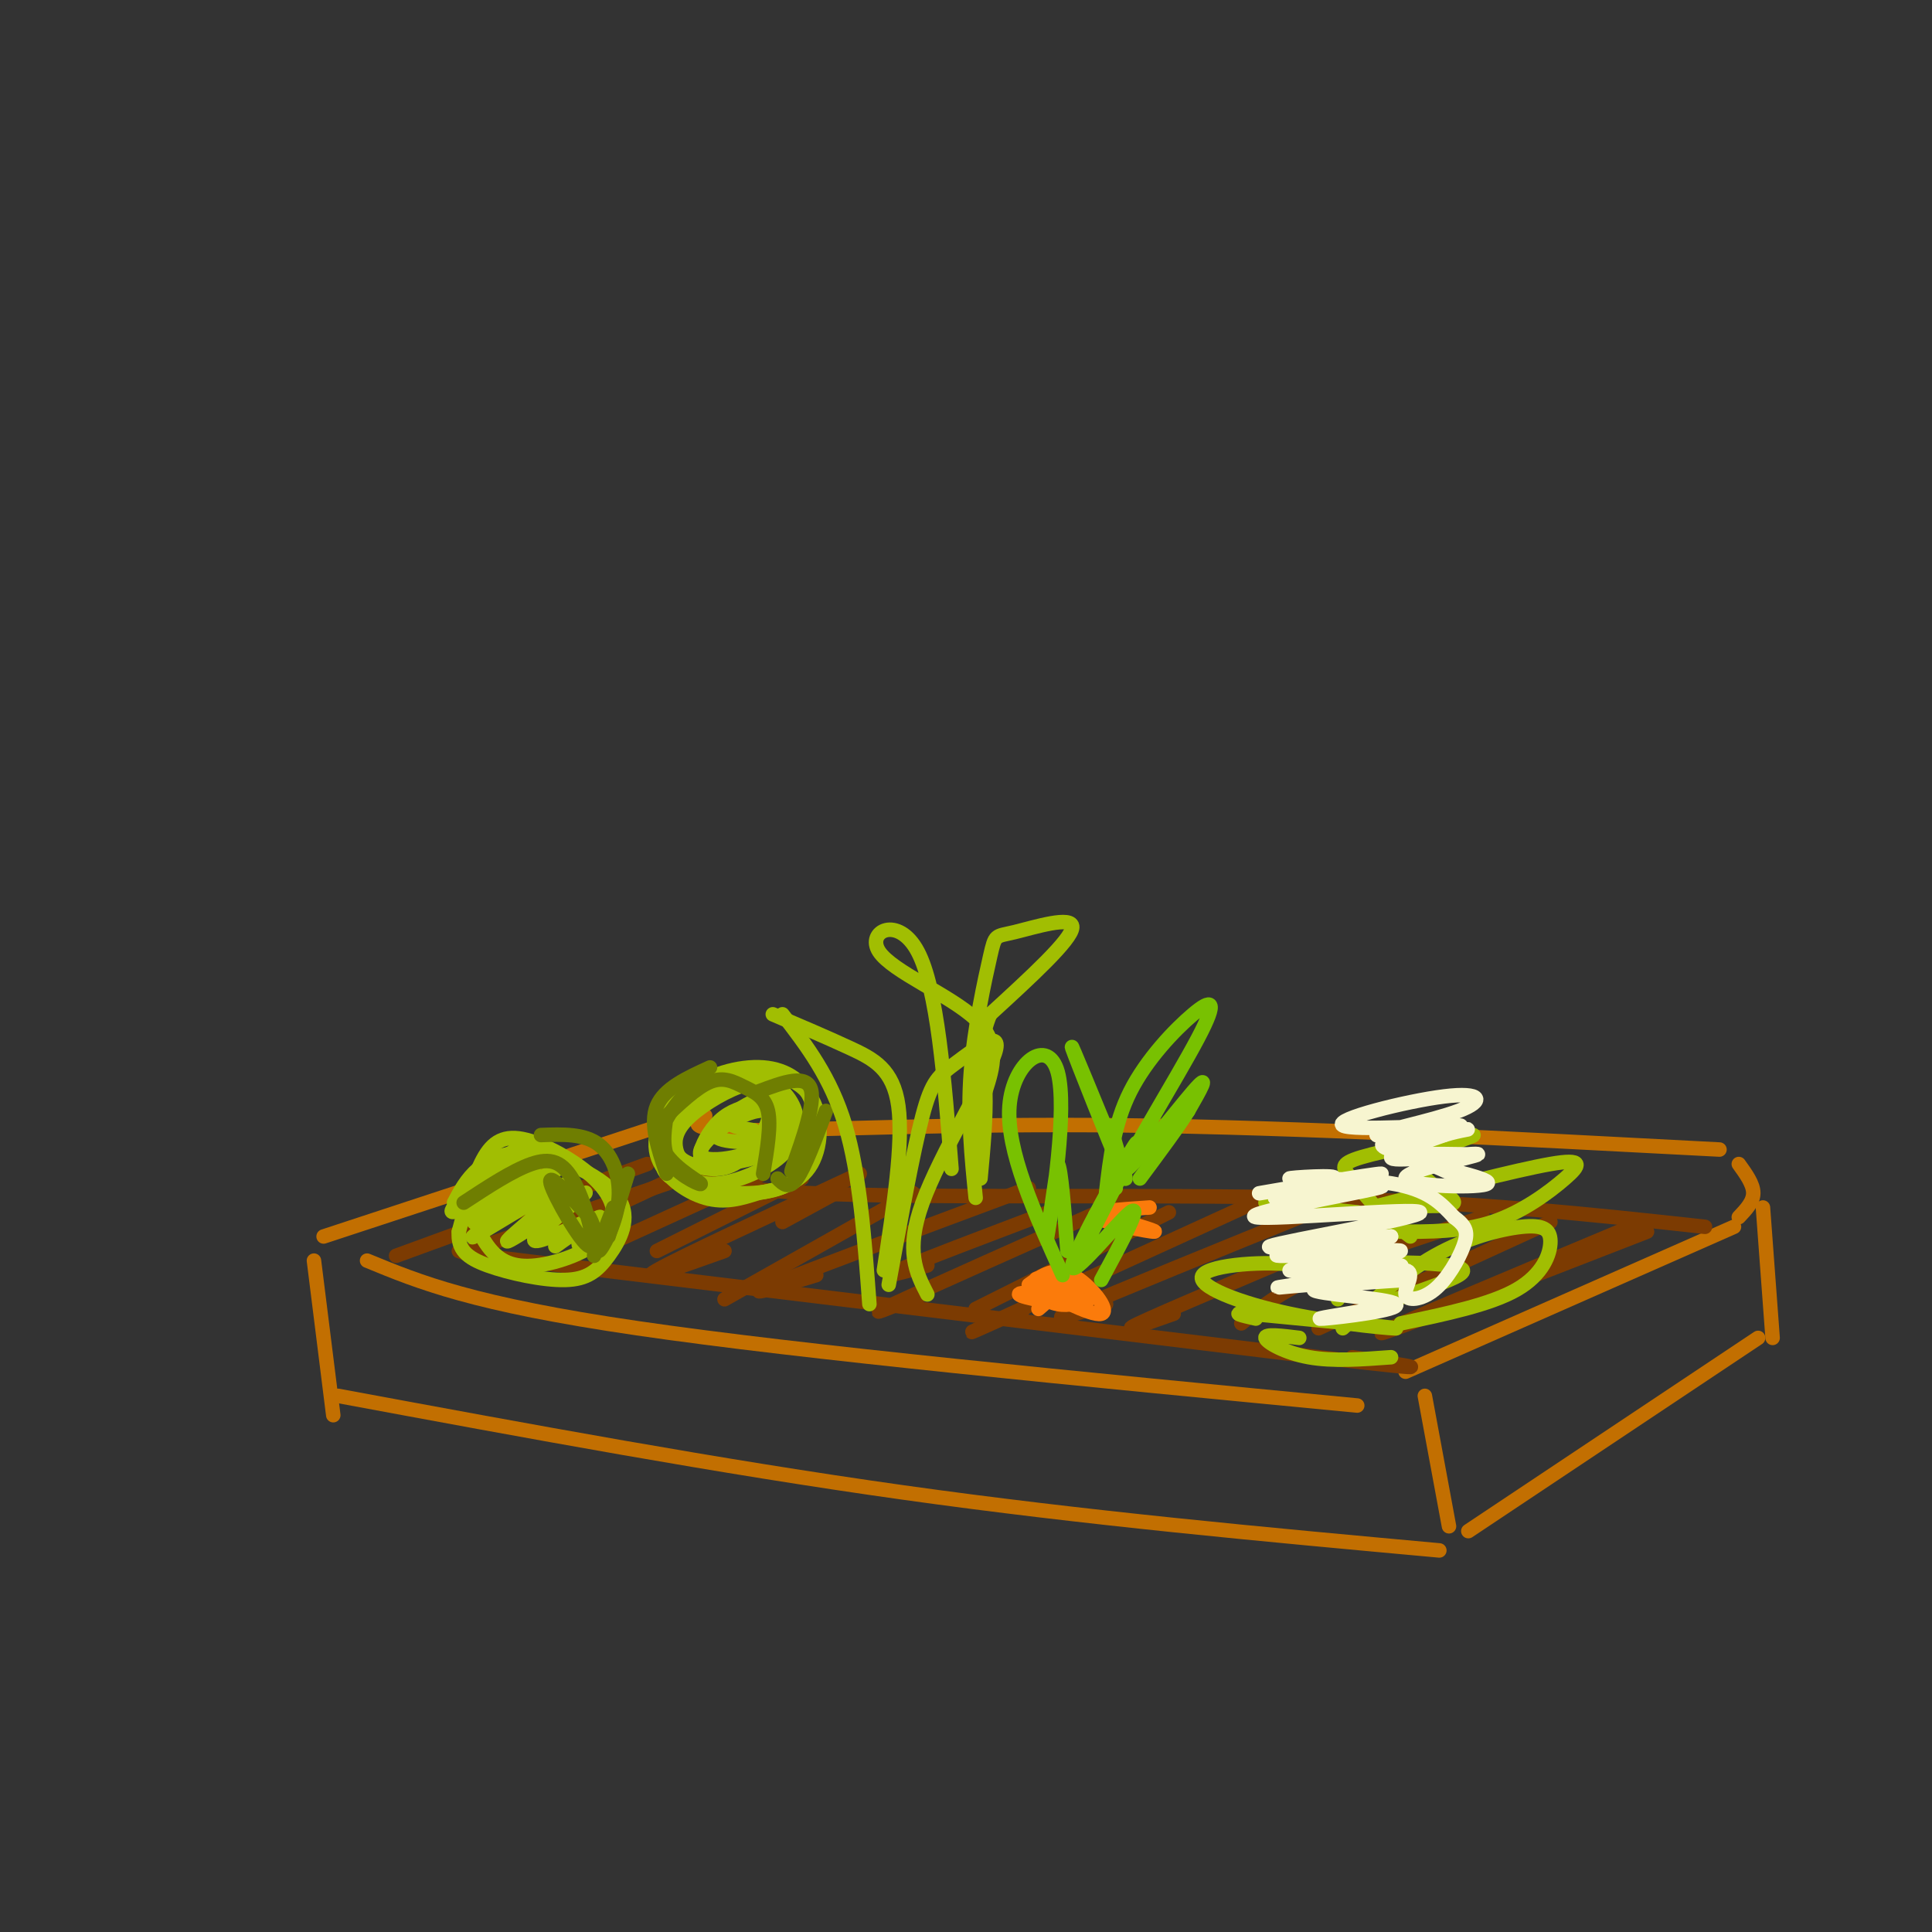 <svg viewBox='0 0 400 400' version='1.1' xmlns='http://www.w3.org/2000/svg' xmlns:xlink='http://www.w3.org/1999/xlink'><rect x="0" y="0" width="400" height="400" fill="#333333" stroke="none"/><g fill='none' stroke='#C26F01' stroke-width='3' stroke-linecap='round' stroke-linejoin='round'><path d='M65,261c0.000,0.000 4.000,32.000 4,32'/><path d='M70,289c39.500,7.333 79.000,14.667 117,20c38.000,5.333 74.500,8.667 111,12'/><path d='M295,289c0.000,0.000 5.000,27.000 5,27'/><path d='M76,261c10.917,4.500 21.833,9.000 56,14c34.167,5.000 91.583,10.500 149,16'/><path d='M291,284c0.000,0.000 68.000,-30.000 68,-30'/><path d='M365,250c0.000,0.000 2.000,27.000 2,27'/><path d='M364,277c0.000,0.000 -60.000,40.000 -60,40'/><path d='M67,256c0.000,0.000 76.000,-25.000 76,-25'/><path d='M146,231c-2.133,1.489 -4.267,2.978 9,3c13.267,0.022 41.933,-1.422 78,-1c36.067,0.422 79.533,2.711 123,5'/><path d='M360,241c1.500,2.083 3.000,4.167 3,6c0.000,1.833 -1.500,3.417 -3,5'/></g>
<g fill='none' stroke='#7C3B02' stroke-width='3' stroke-linecap='round' stroke-linejoin='round'><path d='M147,242c0.000,0.000 -50.000,17.000 -50,17'/><path d='M95,259c0.000,0.000 8.000,3.000 8,3'/><path d='M100,260c0.000,0.000 173.000,21.000 173,21'/><path d='M273,281c30.000,3.500 18.500,1.750 7,0'/><path d='M340,253c-27.083,11.333 -54.167,22.667 -54,23c0.167,0.333 27.583,-10.333 55,-21'/><path d='M136,239c3.356,3.400 6.711,6.800 31,8c24.289,1.200 69.511,0.200 104,1c34.489,0.800 58.244,3.400 82,6'/><path d='M148,240c0.000,0.000 -32.000,15.000 -32,15'/><path d='M158,243c0.000,0.000 -35.000,16.000 -35,16'/><path d='M166,244c0.000,0.000 -30.000,15.000 -30,15'/><path d='M178,243c-18.667,8.667 -37.333,17.333 -42,20c-4.667,2.667 4.667,-0.667 14,-4'/><path d='M213,246c-22.833,8.500 -45.667,17.000 -53,20c-7.333,3.000 0.833,0.500 9,-2'/><path d='M217,251c-13.417,5.083 -26.833,10.167 -31,12c-4.167,1.833 0.917,0.417 6,-1'/><path d='M234,248c-20.917,9.333 -41.833,18.667 -49,22c-7.167,3.333 -0.583,0.667 6,-2'/><path d='M264,247c-25.167,11.500 -50.333,23.000 -59,27c-8.667,4.000 -0.833,0.500 7,-3'/><path d='M274,250c-21.750,8.833 -43.500,17.667 -51,21c-7.500,3.333 -0.750,1.167 6,-1'/><path d='M292,250c-22.917,9.667 -45.833,19.333 -54,23c-8.167,3.667 -1.583,1.333 5,-1'/><path d='M307,252c-12.833,4.167 -25.667,8.333 -34,12c-8.333,3.667 -12.167,6.833 -16,10'/><path d='M321,253c0.000,0.000 -48.000,22.000 -48,22'/><path d='M242,251c0.000,0.000 -40.000,20.000 -40,20'/><path d='M189,247c0.000,0.000 -39.000,22.000 -39,22'/><path d='M173,247c0.000,0.000 -11.000,6.000 -11,6'/><path d='M134,241c0.000,0.000 -52.000,19.000 -52,19'/></g>
<g fill='none' stroke='#A1BE02' stroke-width='3' stroke-linecap='round' stroke-linejoin='round'><path d='M107,238c-3.949,2.174 -7.897,4.348 -9,8c-1.103,3.652 0.640,8.783 3,12c2.360,3.217 5.335,4.519 10,4c4.665,-0.519 11.018,-2.860 14,-6c2.982,-3.140 2.593,-7.079 -1,-11c-3.593,-3.921 -10.390,-7.825 -15,-9c-4.610,-1.175 -7.031,0.379 -9,4c-1.969,3.621 -3.484,9.311 -5,15'/><path d='M95,255c-0.264,3.684 1.575,5.394 6,7c4.425,1.606 11.437,3.109 16,3c4.563,-0.109 6.679,-1.830 9,-5c2.321,-3.170 4.849,-7.788 2,-12c-2.849,-4.212 -11.075,-8.019 -17,-9c-5.925,-0.981 -9.550,0.862 -12,3c-2.450,2.138 -3.725,4.569 -5,7'/><path d='M108,240c-3.934,2.221 -7.868,4.441 -11,7c-3.132,2.559 -5.464,5.456 -1,3c4.464,-2.456 15.722,-10.267 15,-9c-0.722,1.267 -13.425,11.610 -13,12c0.425,0.390 13.979,-9.174 17,-11c3.021,-1.826 -4.489,4.087 -12,10'/><path d='M103,252c-3.923,3.083 -7.731,5.791 -3,3c4.731,-2.791 18.000,-11.079 18,-10c0.000,1.079 -13.268,11.526 -13,12c0.268,0.474 14.072,-9.026 16,-10c1.928,-0.974 -8.021,6.579 -10,9c-1.979,2.421 4.010,-0.289 10,-3'/><path d='M121,253c-0.434,1.112 -6.518,5.391 -6,5c0.518,-0.391 7.640,-5.451 9,-6c1.360,-0.549 -3.040,3.415 -4,5c-0.960,1.585 1.520,0.793 4,0'/><path d='M151,223c-2.888,2.168 -5.776,4.337 -9,8c-3.224,3.663 -6.782,8.821 -4,12c2.782,3.179 11.906,4.381 18,4c6.094,-0.381 9.159,-2.343 11,-6c1.841,-3.657 2.459,-9.010 1,-13c-1.459,-3.990 -4.996,-6.619 -10,-7c-5.004,-0.381 -11.475,1.486 -16,5c-4.525,3.514 -7.103,8.677 -6,13c1.103,4.323 5.887,7.807 10,9c4.113,1.193 7.557,0.097 11,-1'/><path d='M157,247c4.043,-0.681 8.651,-1.884 11,-6c2.349,-4.116 2.439,-11.145 -1,-15c-3.439,-3.855 -10.407,-4.538 -15,-4c-4.593,0.538 -6.809,2.295 -9,5c-2.191,2.705 -4.355,6.357 -5,9c-0.645,2.643 0.231,4.278 2,6c1.769,1.722 4.433,3.530 9,3c4.567,-0.530 11.039,-3.400 14,-7c2.961,-3.600 2.413,-7.931 0,-11c-2.413,-3.069 -6.689,-4.877 -11,-4c-4.311,0.877 -8.655,4.438 -13,8'/><path d='M139,231c-2.793,2.867 -3.276,6.034 -1,8c2.276,1.966 7.310,2.730 12,2c4.690,-0.730 9.035,-2.953 11,-6c1.965,-3.047 1.550,-6.916 0,-9c-1.550,-2.084 -4.235,-2.382 -8,-1c-3.765,1.382 -8.610,4.445 -11,7c-2.390,2.555 -2.324,4.603 -2,6c0.324,1.397 0.906,2.145 3,3c2.094,0.855 5.700,1.819 9,0c3.300,-1.819 6.293,-6.421 7,-9c0.707,-2.579 -0.872,-3.135 -3,-3c-2.128,0.135 -4.804,0.959 -7,3c-2.196,2.041 -3.913,5.297 -4,7c-0.087,1.703 1.457,1.851 3,2'/><path d='M148,241c3.398,-0.025 10.394,-1.088 13,-4c2.606,-2.912 0.824,-7.673 -4,-7c-4.824,0.673 -12.689,6.779 -12,9c0.689,2.221 9.932,0.555 14,-2c4.068,-2.555 2.961,-5.999 2,-8c-0.961,-2.001 -1.777,-2.558 -5,-1c-3.223,1.558 -8.854,5.232 -8,7c0.854,1.768 8.191,1.630 12,1c3.809,-0.630 4.088,-1.751 3,-3c-1.088,-1.249 -3.544,-2.624 -6,-4'/><path d='M157,229c-2.489,-0.044 -5.711,1.844 -6,3c-0.289,1.156 2.356,1.578 5,2'/></g>
<g fill='none' stroke='#6F7E01' stroke-width='3' stroke-linecap='round' stroke-linejoin='round'><path d='M96,249c5.065,-3.325 10.131,-6.651 14,-8c3.869,-1.349 6.542,-0.722 9,4c2.458,4.722 4.700,13.541 3,13c-1.700,-0.541 -7.343,-10.440 -8,-13c-0.657,-2.560 3.671,2.220 8,7'/><path d='M122,252c1.500,2.500 1.250,5.250 1,8'/><path d='M112,235c4.482,-0.161 8.964,-0.321 12,2c3.036,2.321 4.625,7.125 4,12c-0.625,4.875 -3.464,9.821 -4,10c-0.536,0.179 1.232,-4.411 3,-9'/><path d='M130,243c0.000,0.000 -4.000,13.000 -4,13'/><path d='M137,232c3.589,-3.423 7.179,-6.845 10,-8c2.821,-1.155 4.875,-0.042 7,1c2.125,1.042 4.321,2.012 5,5c0.679,2.988 -0.161,7.994 -1,13'/><path d='M157,226c5.178,-1.956 10.356,-3.911 11,0c0.644,3.911 -3.244,13.689 -4,16c-0.756,2.311 1.622,-2.844 4,-8'/><path d='M171,230c-2.167,5.833 -4.333,11.667 -6,14c-1.667,2.333 -2.833,1.167 -4,0'/><path d='M138,231c-0.536,3.613 -1.071,7.226 1,10c2.071,2.774 6.750,4.708 6,4c-0.750,-0.708 -6.929,-4.060 -8,-8c-1.071,-3.940 2.964,-8.470 7,-13'/><path d='M147,221c-4.750,2.167 -9.500,4.333 -11,8c-1.500,3.667 0.250,8.833 2,14'/></g>
<g fill='none' stroke='#A1BE02' stroke-width='3' stroke-linecap='round' stroke-linejoin='round'><path d='M202,248c-0.847,-8.386 -1.694,-16.772 -1,-26c0.694,-9.228 2.928,-19.298 4,-24c1.072,-4.702 0.981,-4.035 5,-5c4.019,-0.965 12.148,-3.561 12,-1c-0.148,2.561 -8.574,10.281 -17,18'/><path d='M205,210c-3.333,8.000 -3.167,19.000 -3,30'/><path d='M197,242c-1.470,-18.690 -2.940,-37.381 -7,-45c-4.060,-7.619 -10.708,-4.167 -8,0c2.708,4.167 14.774,9.048 20,14c5.226,4.952 3.613,9.976 2,15'/><path d='M204,226c0.167,5.500 -0.417,11.750 -1,18'/><path d='M180,270c-1.000,-13.500 -2.000,-27.000 -5,-37c-3.000,-10.000 -8.000,-16.500 -13,-23'/><path d='M160,210c5.578,2.378 11.156,4.756 16,7c4.844,2.244 8.956,4.356 10,12c1.044,7.644 -0.978,20.822 -3,34'/><path d='M184,266c2.530,-13.825 5.059,-27.649 7,-35c1.941,-7.351 3.293,-8.228 7,-11c3.707,-2.772 9.767,-7.439 8,-2c-1.767,5.439 -11.362,20.982 -15,31c-3.638,10.018 -1.319,14.509 1,19'/><path d='M278,275c6.191,-5.638 12.383,-11.276 19,-15c6.617,-3.724 13.660,-5.534 18,-6c4.340,-0.466 5.976,0.413 6,3c0.024,2.587 -1.565,6.882 -7,10c-5.435,3.118 -14.718,5.059 -24,7'/><path d='M277,269c-0.794,-2.971 -1.589,-5.943 -8,-7c-6.411,-1.057 -18.440,-0.201 -20,2c-1.560,2.201 7.349,5.746 18,8c10.651,2.254 23.043,3.215 22,3c-1.043,-0.215 -15.522,-1.608 -30,-3'/><path d='M259,272c-4.833,-0.333 -1.917,0.333 1,1'/><path d='M269,277c-3.578,-0.444 -7.156,-0.889 -7,0c0.156,0.889 4.044,3.111 9,4c4.956,0.889 10.978,0.444 17,0'/><path d='M278,266c-1.542,0.439 -3.085,0.877 -3,0c0.085,-0.877 1.796,-3.070 7,-4c5.204,-0.930 13.901,-0.596 18,0c4.099,0.596 3.600,1.456 0,3c-3.600,1.544 -10.300,3.772 -17,6'/><path d='M284,250c14.970,-3.887 29.940,-7.774 37,-9c7.060,-1.226 6.208,0.208 3,3c-3.208,2.792 -8.774,6.940 -15,9c-6.226,2.060 -13.113,2.030 -20,2'/><path d='M289,255c-3.333,0.333 -1.667,0.167 0,0'/><path d='M281,251c0.000,0.000 -19.000,-2.000 -19,-2'/><path d='M284,249c-1.930,-2.236 -3.859,-4.471 -5,-6c-1.141,-1.529 -1.492,-2.351 5,-4c6.492,-1.649 19.828,-4.124 21,-4c1.172,0.124 -9.820,2.848 -11,6c-1.180,3.152 7.452,6.733 7,8c-0.452,1.267 -9.986,0.219 -13,1c-3.014,0.781 0.493,3.390 4,6'/></g>
<g fill='none' stroke='#F7F5D0' stroke-width='3' stroke-linecap='round' stroke-linejoin='round'><path d='M285,271c-7.046,1.112 -14.093,2.223 -11,2c3.093,-0.223 16.324,-1.781 15,-3c-1.324,-1.219 -17.203,-2.097 -17,-3c0.203,-0.903 16.486,-1.829 19,-2c2.514,-0.171 -8.743,0.415 -20,1'/><path d='M271,266c-5.617,0.433 -9.658,1.016 -3,0c6.658,-1.016 24.016,-3.631 22,-4c-2.016,-0.369 -23.406,1.509 -23,1c0.406,-0.509 22.609,-3.406 23,-4c0.391,-0.594 -21.031,1.116 -25,1c-3.969,-0.116 9.516,-2.058 23,-4'/><path d='M288,256c-4.662,0.303 -27.818,3.059 -25,2c2.818,-1.059 31.611,-5.933 31,-7c-0.611,-1.067 -30.626,1.674 -34,1c-3.374,-0.674 19.893,-4.764 25,-6c5.107,-1.236 -7.947,0.382 -21,2'/><path d='M264,248c3.556,-1.115 22.945,-4.903 22,-5c-0.945,-0.097 -22.223,3.496 -25,4c-2.777,0.504 12.946,-2.081 15,-3c2.054,-0.919 -9.562,-0.170 -9,0c0.562,0.170 13.304,-0.237 21,1c7.696,1.237 10.348,4.119 13,7'/><path d='M301,252c2.717,1.937 3.010,3.279 2,6c-1.010,2.721 -3.322,6.822 -6,9c-2.678,2.178 -5.721,2.432 -6,1c-0.279,-1.432 2.206,-4.552 0,-5c-2.206,-0.448 -9.103,1.776 -16,4'/><path d='M304,239c-7.562,-0.129 -15.124,-0.258 -12,1c3.124,1.258 16.934,3.903 16,5c-0.934,1.097 -16.611,0.644 -17,-1c-0.389,-1.644 14.511,-4.481 15,-5c0.489,-0.519 -13.432,1.280 -17,1c-3.568,-0.280 3.216,-2.640 10,-5'/><path d='M299,235c3.515,-1.122 7.301,-1.426 3,-1c-4.301,0.426 -16.689,1.582 -17,1c-0.311,-0.582 11.454,-2.904 17,-5c5.546,-2.096 4.873,-3.968 -3,-3c-7.873,0.968 -22.945,4.775 -21,6c1.945,1.225 20.908,-0.132 24,0c3.092,0.132 -9.688,1.752 -14,3c-4.312,1.248 -0.156,2.124 4,3'/><path d='M292,239c2.833,1.500 7.917,3.750 13,6'/></g>
<g fill='none' stroke='#FB7B0B' stroke-width='3' stroke-linecap='round' stroke-linejoin='round'><path d='M225,268c-7.206,-0.311 -14.411,-0.621 -14,0c0.411,0.621 8.439,2.175 12,2c3.561,-0.175 2.656,-2.077 0,-3c-2.656,-0.923 -7.062,-0.866 -8,0c-0.938,0.866 1.594,2.541 4,3c2.406,0.459 4.688,-0.297 4,-1c-0.688,-0.703 -4.344,-1.351 -8,-2'/><path d='M215,267c-1.333,-0.333 -0.667,-0.167 0,0'/><path d='M238,250c-6.298,0.417 -12.595,0.833 -11,2c1.595,1.167 11.083,3.083 12,3c0.917,-0.083 -6.738,-2.167 -9,-3c-2.262,-0.833 0.869,-0.417 4,0'/><path d='M234,252c0.333,0.500 -0.833,1.750 -2,3'/><path d='M213,266c2.702,-1.923 5.405,-3.845 9,-2c3.595,1.845 8.083,7.458 6,8c-2.083,0.542 -10.738,-3.988 -13,-6c-2.262,-2.012 1.869,-1.506 6,-1'/><path d='M221,265c0.000,0.833 -3.000,3.417 -6,6'/></g>
<g fill='none' stroke='#78C101' stroke-width='3' stroke-linecap='round' stroke-linejoin='round'><path d='M229,247c0.824,-7.167 1.647,-14.334 5,-21c3.353,-6.666 9.235,-12.830 13,-16c3.765,-3.170 5.411,-3.344 1,5c-4.411,8.344 -14.880,25.208 -15,27c-0.120,1.792 10.109,-11.488 14,-16c3.891,-4.512 1.446,-0.256 -1,4'/><path d='M246,230c-1.833,3.000 -5.917,8.500 -10,14'/><path d='M232,241c-5.380,-13.083 -10.759,-26.166 -10,-24c0.759,2.166 7.657,19.581 10,25c2.343,5.419 0.131,-1.156 -1,-5c-1.131,-3.844 -1.180,-4.955 -1,-3c0.180,1.955 0.590,6.978 1,12'/><path d='M220,264c-5.851,-12.935 -11.702,-25.869 -11,-35c0.702,-9.131 7.958,-14.458 10,-7c2.042,7.458 -1.131,27.702 -2,33c-0.869,5.298 0.565,-4.351 2,-14'/><path d='M219,241c0.667,0.667 1.333,9.333 2,18'/><path d='M223,261c6.935,-13.381 13.869,-26.762 12,-24c-1.869,2.762 -12.542,21.667 -13,25c-0.458,3.333 9.298,-8.905 12,-11c2.702,-2.095 -1.649,5.952 -6,14'/></g>
</svg>